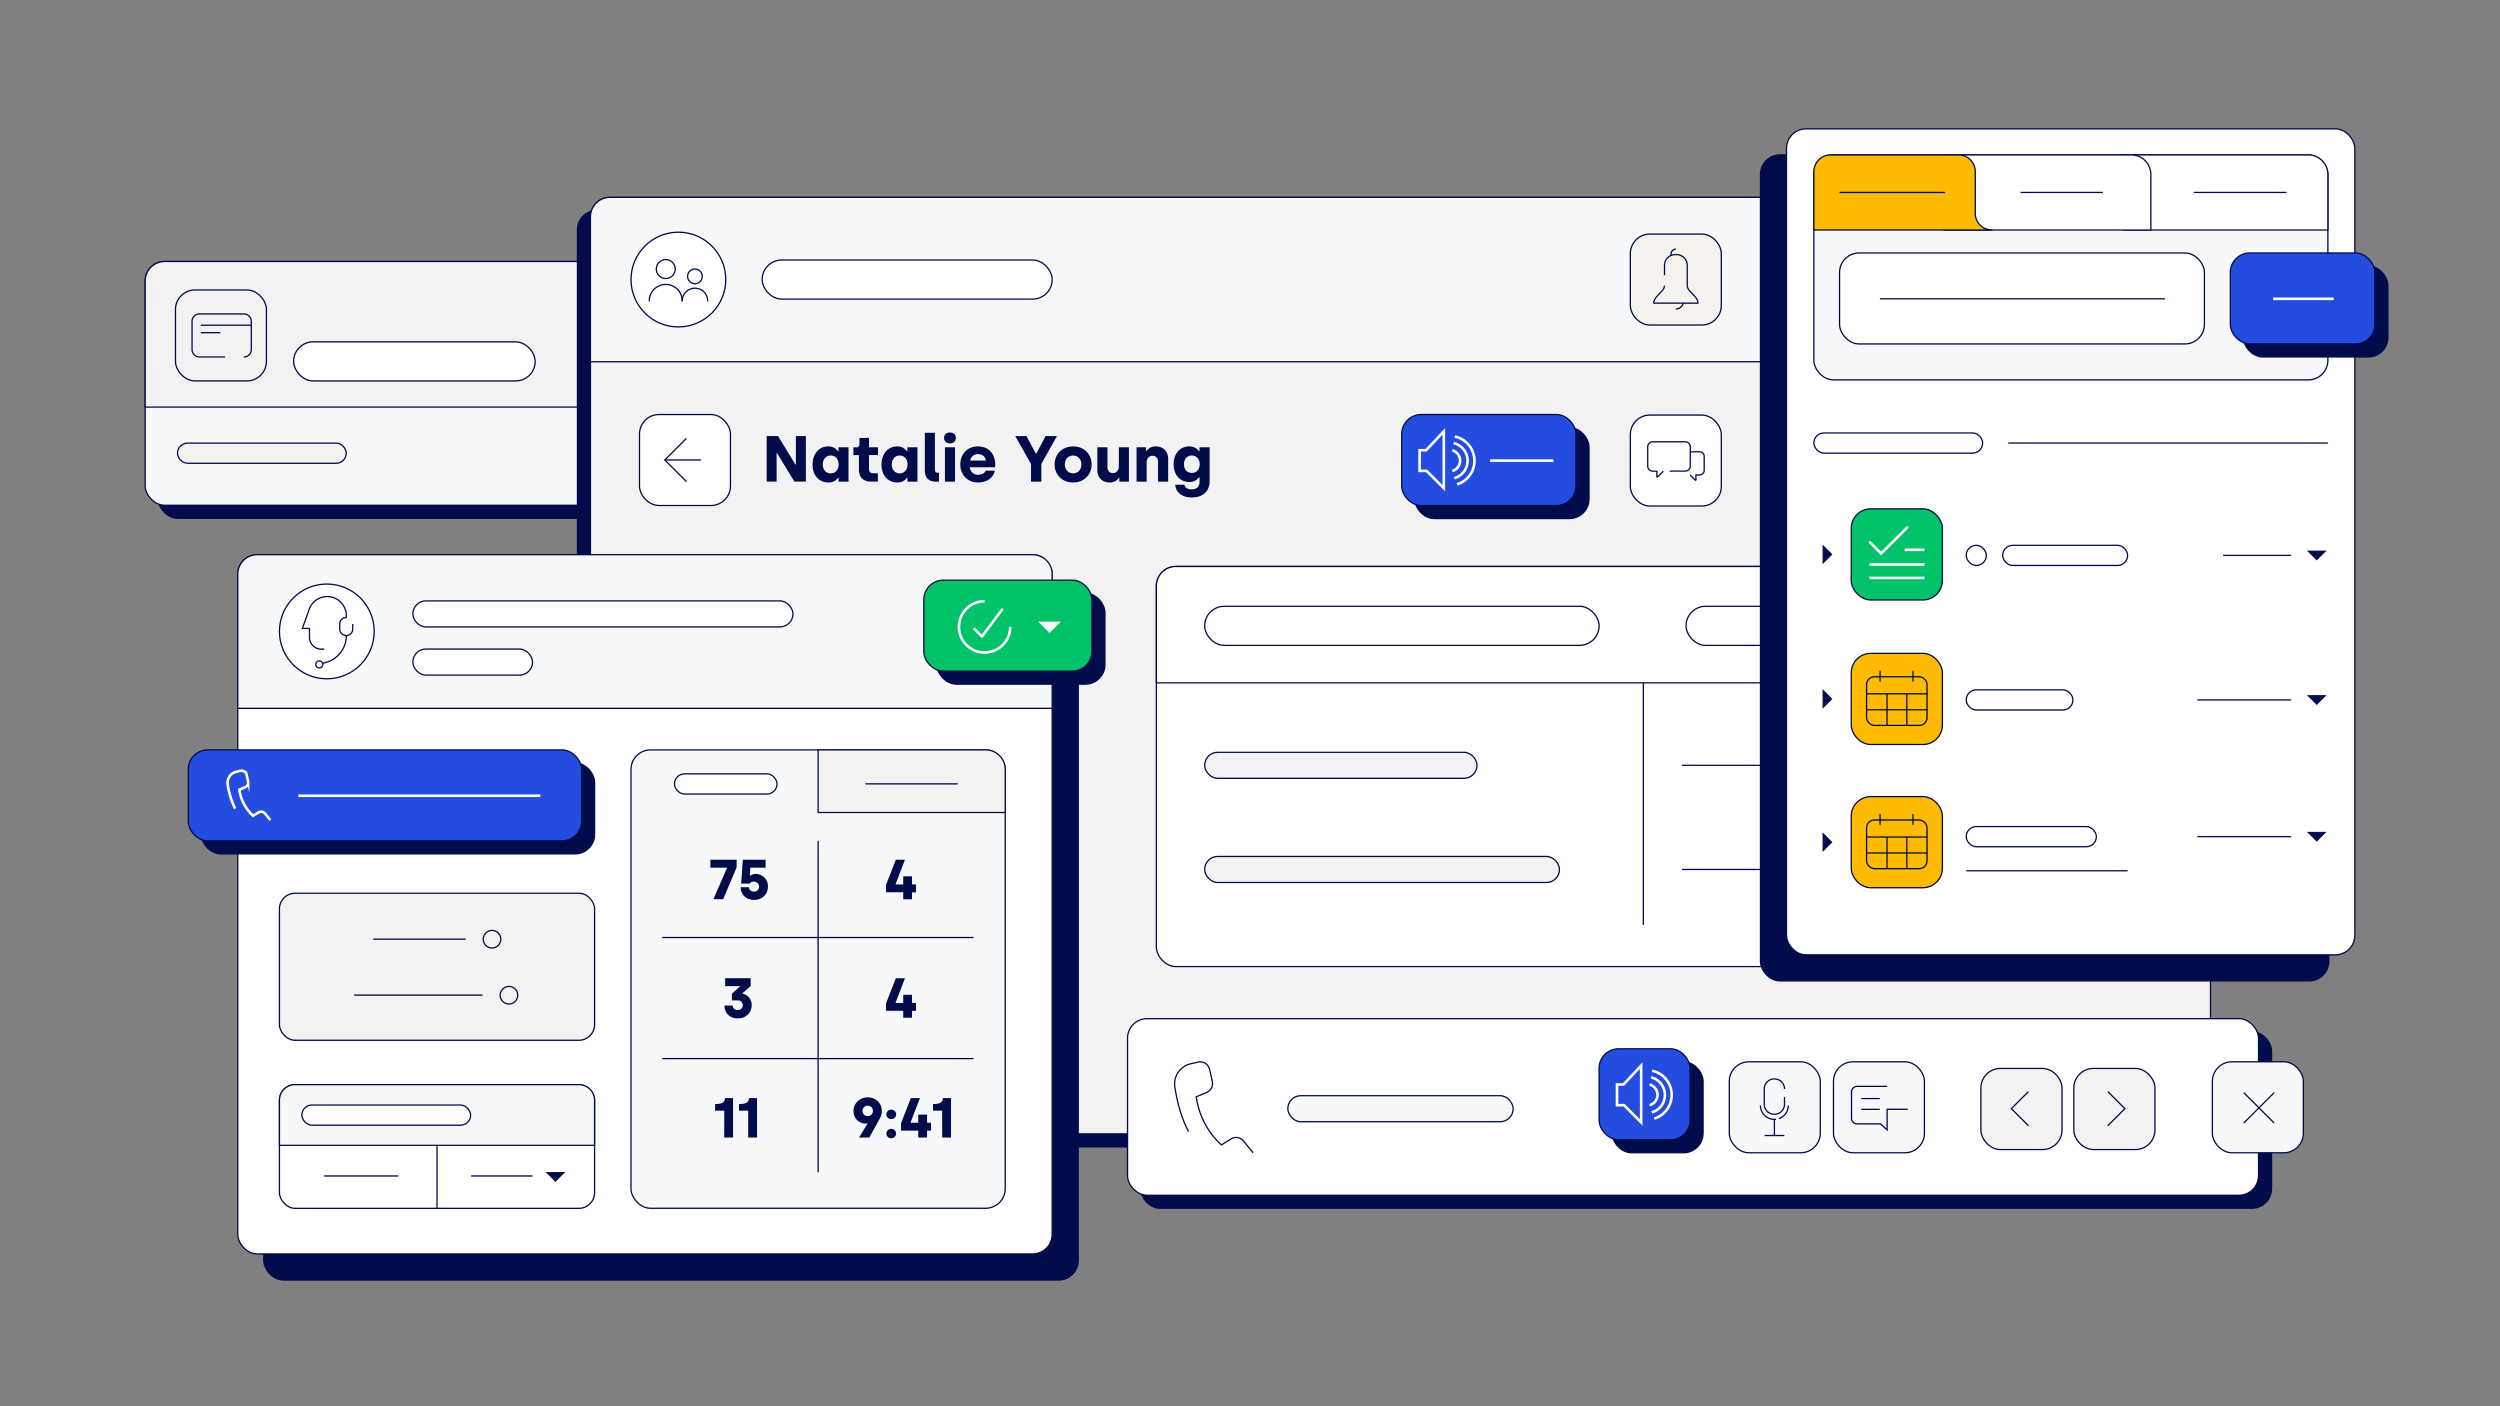 <svg xmlns="http://www.w3.org/2000/svg" viewBox="0 0 1920 1080"><rect x="0" y="0" width="1920" height="1080" fill="#808080" stroke="none"/><defs><style>.cls-1,.cls-9{fill:#020c4a;}.cls-1,.cls-10,.cls-11,.cls-12,.cls-14,.cls-15,.cls-16,.cls-2,.cls-3,.cls-4,.cls-5,.cls-6{stroke:#020c4a;}.cls-1,.cls-10,.cls-13,.cls-14,.cls-16,.cls-2,.cls-4,.cls-5,.cls-6,.cls-7{stroke-miterlimit:10;}.cls-2{fill:#f7f8fa;}.cls-3{fill:#f5f1ed;}.cls-11,.cls-12,.cls-15,.cls-3,.cls-8{stroke-linejoin:round;}.cls-4{fill:#f2f2f2;}.cls-13,.cls-5{fill:#fff;}.cls-6{fill:#244cdf;}.cls-10,.cls-11,.cls-16,.cls-7,.cls-8{fill:none;}.cls-13,.cls-7,.cls-8{stroke:#fff;stroke-width:2px;}.cls-12{fill:#00c269;}.cls-14{fill:#b5b7c3;}.cls-15{fill:#ffba02;}.cls-16{fill-rule:evenodd;}</style></defs><g id="Salesforce_Leadership" data-name="Salesforce Leadership"><rect class="cls-1" x="121.48" y="210.83" width="609.42" height="187.23" rx="15"/><rect class="cls-2" x="111.48" y="200.83" width="609.42" height="187.23" rx="15"/><rect class="cls-3" x="136.32" y="340.3" width="129.61" height="15.48" rx="7.74"/><path class="cls-4" d="M126.48,200.83H705.9a15,15,0,0,1,15,15v96.83a0,0,0,0,1,0,0H111.48a0,0,0,0,1,0,0V215.83A15,15,0,0,1,126.48,200.83Z"/><rect class="cls-5" x="225.5" y="262.55" width="185.5" height="30" rx="15"/><rect class="cls-1" x="443.48" y="161.58" width="1244.18" height="719.24" rx="15"/><rect class="cls-4" x="453.48" y="151.58" width="1244.18" height="719.24" rx="15"/><rect class="cls-5" x="888.09" y="435.06" width="776.98" height="307.27" rx="15"/><rect class="cls-4" x="925.18" y="577.76" width="209.15" height="20" rx="10"/><rect class="cls-4" x="925.18" y="657.76" width="272.49" height="20" rx="10"/><path class="cls-5" d="M888.09,524.42V450.06a15,15,0,0,1,15-15h747a15,15,0,0,1,15,15v74.36Z"/><rect class="cls-5" x="925.18" y="465.64" width="302.93" height="30" rx="15"/><rect class="cls-5" x="1294.88" y="465.64" width="205.15" height="30" rx="15"/><rect class="cls-1" x="1086.52" y="328.37" width="133.82" height="69.86" rx="15"/><rect class="cls-6" x="1076.52" y="318.37" width="133.82" height="69.86" rx="15"/><line class="cls-7" x1="1144.43" y1="353.77" x2="1193.01" y2="353.77"/><path class="cls-8" d="M1115.33,345.83a8.23,8.23,0,0,1,0,15.87"/><path class="cls-8" d="M1116.41,340.3a13.91,13.91,0,0,1,.48,26.93"/><path class="cls-8" d="M1117.25,335.25A19,19,0,0,1,1119,372"/><polygon class="cls-7" points="1108.83 331.29 1108.83 374.89 1095.6 361.66 1090.28 361.66 1090.28 345.8 1095.24 345.8 1108.83 331.29"/><path class="cls-9" d="M588.79,334.89h8.75l13.4,22h.3v-22h7.65v35h-8.8l-13.35-22h-.3v22h-7.65Z"/><path class="cls-9" d="M624.06,356.84c0-8.3,4.9-14,12-14a8.69,8.69,0,0,1,7.45,3.66h.4v-3h7.75v26.4H644v-3h-.4a8.34,8.34,0,0,1-7.3,3.65C629,370.55,624.06,365.15,624.06,356.84Zm20-.14c0-4.2-2.55-6.86-6.1-6.86s-6.05,2.81-6.05,6.86,2.45,6.85,6.1,6.85S644.06,360.59,644.06,356.7Z"/><path class="cls-9" d="M659.65,360.75V349.54H655.4v-6h2.5a2.08,2.08,0,0,0,2.15-2.35v-4.85h7.35v7.16h6.9v6h-6.9v10.8c0,2,1.1,3.16,3.4,3.16h3.4v6.4h-5.35C663.1,369.9,659.65,366.55,659.65,360.75Z"/><path class="cls-9" d="M677,356.84c0-8.3,4.9-14,12-14a8.69,8.69,0,0,1,7.45,3.66h.4v-3h7.75v26.4h-7.7v-3h-.4a8.34,8.34,0,0,1-7.3,3.65C682,370.55,677,365.15,677,356.84Zm20-.14c0-4.2-2.55-6.86-6.1-6.86s-6,2.81-6,6.86,2.45,6.85,6.1,6.85S697,360.59,697,356.7Z"/><path class="cls-9" d="M710.26,361.6V332.39H718V360.7c0,1.6.8,2.4,2.2,2.4h.95v6.8h-2.65C713.2,369.9,710.26,366.75,710.26,361.6Z"/><path class="cls-9" d="M725,336.34c0-2.6,1.9-4.2,4.55-4.2s4.55,1.6,4.55,4.2-1.9,4.2-4.55,4.2S725,338.94,725,336.34Zm.7,7.16h7.75v26.4h-7.75Z"/><path class="cls-9" d="M737.52,356.84c0-8.25,5.51-14,13.56-14,8.7,0,13.25,6.41,13.25,13.75v2.25H744.88a6,6,0,0,0,6.35,5.76c3,0,5.1-1.5,5.85-3.15h7c-1.2,5.55-6,9.1-13.15,9.1C743.28,370.55,737.52,364.8,737.52,356.84Zm19.61-3.15c-.3-2.79-2.6-4.94-6-4.94a6,6,0,0,0-6.05,4.94Z"/><path class="cls-9" d="M791.83,356.34l-12.15-21.45h8.65l7.15,13.45h.45L803,334.89h8.76l-12,21.41v13.6h-7.94Z"/><path class="cls-9" d="M809.93,356.7c0-7.81,5.7-13.86,14.25-13.86s14.2,6.05,14.2,13.86-5.75,13.85-14.25,13.85S809.93,364.5,809.93,356.7Zm20.6,0c0-4-2.7-6.86-6.4-6.86s-6.35,2.85-6.35,6.86,2.7,6.85,6.35,6.85S830.53,360.7,830.53,356.7Z"/><path class="cls-9" d="M842.77,361.09V343.5h7.75v15.2c0,2.75,1.6,4.65,4.25,4.65s4.5-2.26,4.5-5.05V343.5H867v26.4h-7.35V367h-.4a8,8,0,0,1-7,3.55C846.37,370.55,842.77,366.6,842.77,361.09Z"/><path class="cls-9" d="M872.88,343.5h7.3v2.89h.4a8.09,8.09,0,0,1,7.1-3.55c5.85,0,9.45,4,9.45,9.45V369.9h-7.75V354.69c0-2.69-1.6-4.65-4.25-4.65s-4.5,2.25-4.5,5V369.9h-7.75Z"/><path class="cls-9" d="M902.61,372.3h7.1c.35,2,2,3.5,5.45,3.5,4.05,0,6.1-2.1,6.1-6.2v-3.05h-.4a8.78,8.78,0,0,1-7.4,3.65c-6.85,0-12.1-5.15-12.1-13.65s5.15-13.71,11.9-13.71a8.77,8.77,0,0,1,7.55,3.66h.4v-3H929v26.1c0,6.9-4.35,12.45-13.8,12.45C907,382.05,902.86,377.35,902.61,372.3Zm18.75-15.75c0-4.21-2.55-6.71-6.1-6.71s-6,2.66-6,6.71,2.45,6.65,6.1,6.65S921.36,360.45,921.36,356.55Z"/><path class="cls-2" d="M453.48,277.81V166.58a15,15,0,0,1,15-15H1682.67a15,15,0,0,1,15,15V277.81Z"/><rect class="cls-3" x="1252.1" y="179.77" width="69.86" height="69.86" rx="15"/><rect class="cls-5" x="1252.1" y="318.77" width="69.86" height="69.86" rx="15"/><path class="cls-10" d="M1282.3,361.81h12a3.86,3.86,0,0,0,3.84-3.85V343.15a3.86,3.86,0,0,0-3.84-3.85h-25a3.87,3.87,0,0,0-3.85,3.85V358a3.86,3.86,0,0,0,3.85,3.85h3.18l0,4.22a.29.29,0,0,0,.5.21l4.47-4.39"/><path class="cls-10" d="M1298.09,347h7.25a3.49,3.49,0,0,1,3.48,3.47v10.81a3.5,3.5,0,0,1-3.48,3.48h-2.87l0,3.81a.27.27,0,0,1-.45.19l-4-4"/><rect class="cls-5" x="491.13" y="318.37" width="69.86" height="69.86" rx="15"/><polyline class="cls-10" points="527.12 336.69 510.57 353.24 527.23 369.9"/><path class="cls-11" d="M1278.31,219.39c0,4.56-8.26,8.19-8.26,13.41h34c0-5.37-8.25-8.85-8.25-13.41v-15.6a8.25,8.25,0,0,0-8.26-8.25h-.93a8.25,8.25,0,0,0-8.26,8.25v7.58"/><rect class="cls-5" x="585.34" y="199.7" width="222.73" height="30" rx="15"/><circle class="cls-5" cx="521" cy="214.7" r="36.38"/><circle class="cls-11" cx="511.31" cy="206.61" r="7.28"/><path class="cls-11" d="M523.94,231.44a12.64,12.64,0,1,0-25.27,0"/><path class="cls-11" d="M539.34,212.24a5.63,5.63,0,1,1-5.62-5.63A5.63,5.63,0,0,1,539.34,212.24Z"/><path class="cls-11" d="M543.49,231.44a9.78,9.78,0,1,0-19.55,0"/><path class="cls-11" d="M1283.45,196.15a3.49,3.49,0,0,1-.13-1,3.79,3.79,0,0,1,3.79-3.79"/><path class="cls-11" d="M1292.71,232.8a5.84,5.84,0,0,1-5.68,4.48"/><line class="cls-10" x1="510.57" y1="353.24" x2="538.5" y2="353.24"/><line class="cls-10" x1="1262.1" y1="524.42" x2="1262.1" y2="710.32"/><line class="cls-11" x1="1291.75" y1="587.76" x2="1486.7" y2="587.76"/><line class="cls-11" x1="1291.75" y1="667.76" x2="1486.7" y2="667.76"/><rect class="cls-1" x="202.61" y="446.06" width="625.45" height="536.97" rx="15"/><rect class="cls-5" x="182.61" y="426.06" width="625.45" height="536.97" rx="15"/><path class="cls-2" d="M808.07,544v-103a15,15,0,0,0-15-15H197.61a15,15,0,0,0-15,15V544Z"/><rect class="cls-5" x="317.08" y="461.48" width="291.92" height="20" rx="10"/><rect class="cls-5" x="317.08" y="498.48" width="91.91" height="20" rx="10"/><circle class="cls-5" cx="251" cy="484.93" r="36.38"/><path class="cls-11" d="M266,488.07h0A21.49,21.49,0,0,1,249.45,509l-1.53.36"/><path class="cls-11" d="M247.92,510.28a2.69,2.69,0,1,1-2.69-2.69A2.69,2.69,0,0,1,247.92,510.28Z"/><path class="cls-11" d="M270.91,479.23v3.85a5,5,0,1,1-10,0v-3.85a5,5,0,0,1,5-5l.06-1.4a14.67,14.67,0,0,0-28.49-4.92l-5.25,14.73h5.46v6.89a9,9,0,0,0,9,9H249"/><rect class="cls-1" x="154.61" y="585.92" width="302.04" height="69.86" rx="15"/><rect class="cls-6" x="144.61" y="575.92" width="302.04" height="69.86" rx="15"/><path class="cls-7" d="M180.59,621a59.62,59.62,0,0,1-5.71-18.67,8.58,8.58,0,0,1,6.57-9.6l3.09-.72a4,4,0,0,1,4.85,3l1.14,5a4,4,0,0,1-2.36,4.62l-4.32,1.83a33.6,33.6,0,0,0,10.51,20.09l4-2.51a4.05,4.05,0,0,1,5.14.69l4.1,5.1"/><line class="cls-7" x1="229.12" y1="611.14" x2="414.95" y2="611.14"/><rect class="cls-2" x="484.61" y="575.92" width="287.39" height="352.02" rx="15"/><rect class="cls-5" x="518" y="594.33" width="78.75" height="15.48" rx="7.74"/><path class="cls-9" d="M558.29,666.66v-.3H545.57v-6.1h20.17v5.84l-10.35,24.5H547.9Z"/><path class="cls-9" d="M568.8,681.38h6.32a3.62,3.62,0,0,0,3.9,3.33,3.75,3.75,0,0,0,4-3.8,4.11,4.11,0,0,0-7.32-2.3h-6.49l1.26-18.35H588v6.1H576.29l-.43,6.15h.21a7.65,7.65,0,0,1,4.33-1.35,9.46,9.46,0,0,1,9.4,9.75c0,5.67-4.16,10.21-10.7,10.21C572.74,691.12,568.93,686.75,568.8,681.38Z"/><path class="cls-9" d="M693.67,685.28h-13.2v-5.72L688,660.3h7L687.83,679v.26h5.84V673h6.76v6.24h3.07v6.06h-3.07v5.32h-6.76Z"/><path class="cls-9" d="M556.39,772.25h6.28a3.54,3.54,0,0,0,3.8,3.42,3.66,3.66,0,0,0,4-3.68,3.76,3.76,0,0,0-4.07-3.68H562.1v-5.15l6.11-5.5v-.3h-11.3v-6.1h19.61v5.93l-6.32,5.67v.26a8.78,8.78,0,0,1,7.1,8.87c0,5.37-3.94,10.13-10.74,10.13S556.39,777.23,556.39,772.25Z"/><path class="cls-9" d="M693.67,776.28h-13.2v-5.72L688,751.3h7L687.83,770v.26h5.84V764h6.76v6.24h3.07v6.06h-3.07v5.32h-6.76Z"/><path class="cls-9" d="M556.23,853h-7.06v-5.07c5.85,0,7.58-1.56,7.58-4.63H563v30.3h-6.79Z"/><path class="cls-9" d="M574.62,853h-7.06v-5.07c5.85,0,7.58-1.56,7.58-4.63h6.28v30.3h-6.8Z"/><path class="cls-9" d="M666.29,862.91l-.17-.17a4.28,4.28,0,0,1-1.39.21,9.34,9.34,0,0,1-9.22-9.78c0-6.19,5.2-10.43,10.91-10.43s10.82,4.15,10.82,10.43a11.74,11.74,0,0,1-1.56,5.89l-8,14.54h-7.92Zm4.11-9.74a3.89,3.89,0,0,0-4-4,3.93,3.93,0,0,0-4,4,4,4,0,1,0,8,0Z"/><path class="cls-9" d="M680.76,855.81a3.61,3.61,0,0,1,3.68-3.59,3.62,3.62,0,1,1,0,7.23A3.59,3.59,0,0,1,680.76,855.81Zm0,14.76a3.61,3.61,0,0,1,3.68-3.59,3.5,3.5,0,0,1,3.68,3.59,3.45,3.45,0,0,1-3.68,3.59A3.55,3.55,0,0,1,680.76,870.57Z"/><path class="cls-9" d="M705.2,868.28H692v-5.72l7.53-19.26h7L699.36,862v.26h5.84V856H712v6.24H715v6.06H712v5.32H705.2Z"/><path class="cls-9" d="M723.56,853h-7v-5.07c5.84,0,7.57-1.56,7.57-4.63h6.28v30.3h-6.8Z"/><path class="cls-4" d="M628.31,575.92H757a15,15,0,0,1,15,15V624a0,0,0,0,1,0,0H628.31a0,0,0,0,1,0,0V575.92A0,0,0,0,1,628.31,575.92Z"/><rect class="cls-1" x="719.5" y="455.56" width="129.1" height="69.86" rx="15"/><rect class="cls-12" x="709.5" y="445.56" width="129.1" height="69.86" rx="15"/><rect class="cls-10" x="134.76" y="222.69" width="69.86" height="69.86" rx="15"/><path class="cls-10" d="M172.78,274.14H153.2a5.7,5.7,0,0,1-5.7-5.7V246.8a5.7,5.7,0,0,1,5.7-5.7h34.1a5.7,5.7,0,0,1,5.7,5.7v21.64a5.7,5.7,0,0,1-5.7,5.7"/><line class="cls-10" x1="154.2" y1="249.76" x2="193" y2="249.76"/><line class="cls-10" x1="154.2" y1="255.51" x2="169.23" y2="255.51"/><path class="cls-8" d="M775.86,481.44a19.69,19.69,0,1,1-19.69-19.69"/><polyline class="cls-8" points="747.88 482.57 754.1 488.78 770.09 467.52"/><polygon class="cls-13" points="799.7 478.4 806.04 484.75 812.4 478.39 799.7 478.4"/><line class="cls-14" x1="628.31" y1="645.77" x2="628.31" y2="900.33"/><line class="cls-14" x1="508.56" y1="720.01" x2="747.67" y2="720.01"/><line class="cls-14" x1="508.56" y1="813.01" x2="747.67" y2="813.01"/><line class="cls-14" x1="664.56" y1="602.01" x2="735.5" y2="602.01"/><rect class="cls-4" x="214.61" y="686" width="242.04" height="112.92" rx="12"/><rect class="cls-5" x="214.61" y="833.01" width="242.04" height="94.99" rx="12"/><line class="cls-11" x1="335.63" y1="879.6" x2="335.63" y2="928"/><line class="cls-14" x1="286.63" y1="721.26" x2="357.57" y2="721.26"/><circle class="cls-10" cx="377.87" cy="721.32" r="6.76"/><line class="cls-14" x1="272" y1="764.26" x2="370.57" y2="764.26"/><circle class="cls-10" cx="390.87" cy="764.32" r="6.76"/><path class="cls-2" d="M226.61,833h218a12,12,0,0,1,12,12V879.6a0,0,0,0,1,0,0h-242a0,0,0,0,1,0,0V845A12,12,0,0,1,226.61,833Z"/><polygon class="cls-1" points="420.22 900.63 426.57 906.98 432.92 900.62 420.22 900.63"/><line class="cls-14" x1="361.82" y1="903.15" x2="408.98" y2="903.15"/><line class="cls-14" x1="248.82" y1="903.15" x2="306" y2="903.15"/><rect class="cls-5" x="231.83" y="848.67" width="129.61" height="15.48" rx="7.74"/><rect class="cls-1" x="1352.05" y="118.96" width="436.46" height="634.37" rx="15"/><rect class="cls-5" x="1372.05" y="98.96" width="436.46" height="634.37" rx="15"/><rect class="cls-5" x="1393.05" y="332.52" width="129.61" height="15.48" rx="7.74"/><rect class="cls-5" x="1510.05" y="418.8" width="15.48" height="15.48" rx="7.74"/><rect class="cls-5" x="1538.05" y="418.8" width="95.95" height="15.48" rx="7.74"/><line class="cls-10" x1="1542.33" y1="340.26" x2="1787.81" y2="340.26"/><line class="cls-10" x1="1707.4" y1="426.54" x2="1759.67" y2="426.54"/><rect class="cls-12" x="1421.76" y="390.78" width="70" height="70" rx="15"/><polygon class="cls-1" points="1400.24 432.13 1406.59 425.79 1400.23 419.43 1400.24 432.13"/><polygon class="cls-1" points="1772.91 423.37 1779.26 429.72 1785.62 423.36 1772.91 423.37"/><rect class="cls-5" x="1510.05" y="634.8" width="99.95" height="15.48" rx="7.74"/><line class="cls-10" x1="1510.05" y1="668.76" x2="1634" y2="668.76"/><line class="cls-10" x1="1687.67" y1="642.54" x2="1759.67" y2="642.54"/><rect class="cls-15" x="1421.76" y="611.78" width="70" height="70" rx="15"/><polygon class="cls-1" points="1400.24 653.13 1406.59 646.79 1400.23 640.43 1400.24 653.13"/><polygon class="cls-1" points="1772.91 639.37 1779.26 645.72 1785.62 639.36 1772.91 639.37"/><rect class="cls-5" x="1510.05" y="529.8" width="81.95" height="15.48" rx="7.74"/><line class="cls-10" x1="1687.67" y1="537.54" x2="1759.67" y2="537.54"/><rect class="cls-15" x="1421.76" y="501.78" width="70" height="70" rx="15"/><polygon class="cls-1" points="1400.24 543.13 1406.59 536.79 1400.23 530.43 1400.24 543.13"/><polygon class="cls-1" points="1772.91 534.37 1779.26 540.72 1785.62 534.36 1772.91 534.37"/><rect class="cls-2" x="1393.05" y="118.96" width="394.76" height="172.79" rx="15"/><rect class="cls-1" x="1722.89" y="204.28" width="111.02" height="69.86" rx="15"/><rect class="cls-6" x="1712.89" y="194.28" width="111.02" height="69.86" rx="15"/><rect class="cls-5" x="1412.78" y="194.28" width="280.22" height="69.86" rx="15"/><line class="cls-10" x1="1443.76" y1="229.5" x2="1662.67" y2="229.5"/><line class="cls-7" x1="1745.78" y1="229.5" x2="1792.21" y2="229.5"/><path class="cls-5" d="M1630.52,119h142.29a15,15,0,0,1,15,15v42.67a0,0,0,0,1,0,0H1630.52a0,0,0,0,1,0,0V119A0,0,0,0,1,1630.52,119Z"/><path class="cls-5" d="M1493,119h143.86a15,15,0,0,1,15,15v42.67a0,0,0,0,1,0,0H1493a0,0,0,0,1,0,0V119A0,0,0,0,1,1493,119Z"/><path class="cls-15" d="M1393.05,176.63V131.74A12.78,12.78,0,0,1,1405.83,119h98.37A12.78,12.78,0,0,1,1517,131.74v32.11a12.78,12.78,0,0,0,12.78,12.78Z"/><line class="cls-10" x1="1412.78" y1="147.8" x2="1493.67" y2="147.8"/><line class="cls-10" x1="1551.78" y1="147.8" x2="1615" y2="147.8"/><line class="cls-10" x1="1684.78" y1="147.8" x2="1756" y2="147.8"/><polyline class="cls-7" points="1435.64 416.04 1444.72 425.12 1465.32 404.52"/><line class="cls-7" x1="1435.64" y1="433.52" x2="1477.95" y2="433.52"/><line class="cls-7" x1="1462.84" y1="422.25" x2="1477.95" y2="422.25"/><line class="cls-7" x1="1435.64" y1="443.84" x2="1477.95" y2="443.84"/><rect class="cls-15" x="1433.54" y="519.75" width="46.44" height="37.37" rx="6"/><line class="cls-11" x1="1433.54" y1="532.85" x2="1479.99" y2="532.85"/><line class="cls-11" x1="1433.54" y1="545.09" x2="1479.99" y2="545.09"/><line class="cls-11" x1="1449.24" y1="532.85" x2="1449.24" y2="557.12"/><line class="cls-11" x1="1464.44" y1="532.85" x2="1464.44" y2="557.12"/><line class="cls-11" x1="1443.9" y1="515.14" x2="1443.9" y2="523.48"/><line class="cls-11" x1="1469.18" y1="515.14" x2="1469.18" y2="523.48"/><rect class="cls-15" x="1433.54" y="629.75" width="46.44" height="37.37" rx="6"/><line class="cls-11" x1="1433.54" y1="642.85" x2="1479.99" y2="642.85"/><line class="cls-11" x1="1433.54" y1="655.09" x2="1479.99" y2="655.09"/><line class="cls-11" x1="1449.24" y1="642.85" x2="1449.24" y2="667.12"/><line class="cls-11" x1="1464.44" y1="642.85" x2="1464.44" y2="667.12"/><line class="cls-11" x1="1443.9" y1="625.14" x2="1443.9" y2="633.48"/><line class="cls-11" x1="1469.18" y1="625.14" x2="1469.18" y2="633.48"/><rect class="cls-1" x="875.95" y="792.33" width="868.59" height="135.6" rx="15"/><rect class="cls-5" x="865.95" y="782.33" width="868.59" height="135.6" rx="15"/><rect class="cls-2" x="989.04" y="841.49" width="173.06" height="20" rx="10"/><path class="cls-10" d="M912.78,869c-6.17-11.78-9.1-24.73-10.51-34.35A15.82,15.82,0,0,1,914.37,817l5.68-1.31a7.43,7.43,0,0,1,8.92,5.58l2.1,9.22a7.41,7.41,0,0,1-4.34,8.49l-8,3.37a61.7,61.7,0,0,0,19.34,37l7.3-4.61a7.41,7.41,0,0,1,9.45,1.27l7.56,9.38"/><rect class="cls-1" x="1238.1" y="815.46" width="69.86" height="69.86" rx="15"/><rect class="cls-2" x="1328.1" y="815.46" width="69.86" height="69.86" rx="15"/><rect class="cls-2" x="1408.1" y="815.46" width="69.86" height="69.86" rx="15"/><path class="cls-10" d="M1465.18,851.92l-15.87,0,0,15.87-5.08-4.66-17.94,0a4.32,4.32,0,0,1-4.33-4.32l0-20.15a4.32,4.32,0,0,1,4.32-4.33l23.14,0"/><line class="cls-10" x1="1429.42" y1="843.71" x2="1443.69" y2="843.69"/><line class="cls-10" x1="1429.43" y1="851.98" x2="1443.7" y2="851.95"/><rect class="cls-4" x="1521.33" y="820.56" width="62.31" height="62.31" rx="15"/><rect class="cls-4" x="1592.69" y="820.56" width="62.31" height="62.31" rx="15"/><rect class="cls-2" x="1699.1" y="815.46" width="69.86" height="69.86" rx="15"/><polyline class="cls-10" points="1618.8 838.33 1631.91 851.45 1618.71 864.65"/><polyline class="cls-10" points="1557.83 838.33 1544.71 851.45 1557.91 864.65"/><line class="cls-10" x1="1723.19" y1="839.1" x2="1746.6" y2="862.51"/><line class="cls-10" x1="1746.6" y1="839.1" x2="1723.19" y2="862.51"/><rect class="cls-6" x="1228.1" y="805.46" width="69.86" height="69.86" rx="15"/><path class="cls-8" d="M1266.91,832.93a8.22,8.22,0,0,1,0,15.87"/><path class="cls-8" d="M1268,827.4a13.91,13.91,0,0,1,.49,26.93"/><path class="cls-8" d="M1268.83,822.34a19,19,0,0,1,1.72,36.71"/><polygon class="cls-7" points="1260.41 818.39 1260.41 861.99 1247.19 848.76 1241.86 848.76 1241.86 832.9 1246.83 832.9 1260.41 818.39"/><path class="cls-16" d="M1370.5,842.51v5.55a7.71,7.71,0,0,1-7.69,7.69h-.19a7.71,7.71,0,0,1-7.68-7.69V836.31a7.71,7.71,0,0,1,7.68-7.69h.19a7.71,7.71,0,0,1,7.69,7.69"/><path class="cls-16" d="M1373.44,849a10.75,10.75,0,0,1-7.2,10.11"/><path class="cls-16" d="M1364,859.62a12.09,12.09,0,0,1-1.21.07h0A10.74,10.74,0,0,1,1352,849"/><polyline class="cls-16" points="1362.74 859.69 1362.74 872.08 1355.21 872.08 1370.36 872.08"/></g></svg>